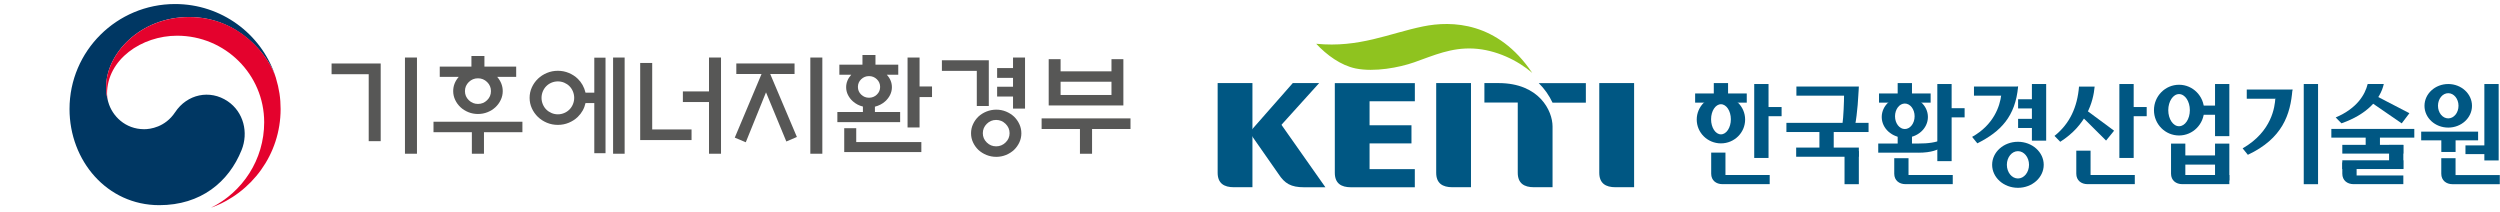 <?xml version="1.0" encoding="utf-8"?>
<svg xmlns="http://www.w3.org/2000/svg" fill="none" height="100%" overflow="visible" preserveAspectRatio="none" style="display: block;" viewBox="0 0 425 36" width="100%">
<g id="Frame 10">
<g id="___ 2">
<g id="Group">
<path d="M38.704 17.214C35.68 15.167 31.806 16.005 29.772 19.077C28.072 21.646 25.508 21.965 24.516 21.965C21.279 21.965 19.064 19.7 18.409 17.359C18.402 17.335 18.399 17.318 18.388 17.294C18.385 17.269 18.378 17.242 18.367 17.214C18.11 16.237 18.047 15.77 18.047 14.731C18.047 9.132 23.826 2.895 32.151 2.895C40.477 2.895 45.552 9.346 46.81 12.93C46.792 12.868 46.771 12.806 46.747 12.74C44.33 5.728 37.638 0.686 29.765 0.686C19.855 0.686 11.818 8.674 11.818 18.53C11.818 27.339 18.207 34.878 27.073 34.878C34.14 34.878 38.895 30.937 41.072 25.504C42.267 22.536 41.421 19.046 38.704 17.21" fill="#003763" id="Vector"/>
<path d="M46.921 13.284C45.873 9.786 40.961 2.898 32.148 2.898C23.822 2.898 18.043 9.135 18.043 14.731C18.043 15.77 18.106 16.237 18.364 17.214C18.256 16.788 18.197 16.359 18.197 15.943C18.197 10.108 24.073 6.07 30.11 6.07C38.286 6.07 44.911 12.657 44.911 20.784C44.911 27.152 41.222 32.665 35.865 35.314C42.772 32.831 47.705 26.256 47.705 18.537C47.705 16.708 47.458 15.098 46.914 13.287" fill="#E4022D" id="Vector_2"/>
</g>
<g id="Group_2">
<path d="M64.722 23.998H62.68V12.615H56.368V10.794H64.718V23.998H64.722ZM68.843 9.779H70.884V26.134H68.843V9.779Z" fill="#575756" id="Vector_3"/>
<path d="M73.695 22.474V20.691H88.81V22.474H82.275V26.134H80.216V22.474H73.695ZM87.751 11.32V13.065H84.522C85.152 13.803 85.466 14.613 85.466 15.489C85.466 16.016 85.354 16.518 85.124 16.992C84.898 17.47 84.595 17.882 84.219 18.232C83.842 18.585 83.397 18.862 82.888 19.067C82.379 19.274 81.832 19.378 81.254 19.378C80.676 19.378 80.129 19.274 79.621 19.067C79.108 18.859 78.666 18.582 78.29 18.232C77.914 17.882 77.611 17.47 77.384 16.992C77.158 16.518 77.043 16.016 77.043 15.489C77.043 14.6 77.356 13.793 77.987 13.065H74.758V11.32H80.143V9.516H82.352V11.32H87.754H87.751ZM83.463 15.489C83.463 14.89 83.247 14.374 82.811 13.948C82.376 13.523 81.857 13.311 81.254 13.311C80.652 13.311 80.129 13.523 79.694 13.948C79.258 14.374 79.042 14.887 79.042 15.489C79.042 16.092 79.258 16.605 79.694 17.03C80.129 17.456 80.648 17.668 81.254 17.668C81.86 17.668 82.379 17.456 82.811 17.03C83.247 16.605 83.463 16.092 83.463 15.489Z" fill="#575756" id="Vector_4"/>
<path d="M99.539 17.515C99.337 18.429 98.898 19.219 98.215 19.88C97.787 20.296 97.278 20.621 96.693 20.867C96.108 21.11 95.488 21.231 94.833 21.231C94.178 21.231 93.558 21.11 92.973 20.867C92.387 20.621 91.879 20.292 91.45 19.88C91.011 19.454 90.663 18.963 90.412 18.409C90.161 17.851 90.033 17.259 90.033 16.636C90.033 16.012 90.158 15.417 90.412 14.859C90.663 14.302 91.011 13.81 91.45 13.387C91.879 12.972 92.387 12.646 92.973 12.4C93.558 12.155 94.178 12.034 94.833 12.034C95.488 12.034 96.108 12.155 96.693 12.4C97.278 12.643 97.787 12.972 98.215 13.387C98.87 14.014 99.309 14.804 99.539 15.753H101.03V9.8H102.939V26.044H101.03V17.519H99.539V17.515ZM97.613 16.636C97.613 16.258 97.539 15.895 97.397 15.545C97.25 15.195 97.052 14.894 96.801 14.645C96.55 14.395 96.254 14.198 95.913 14.052C95.571 13.91 95.213 13.838 94.836 13.838C94.46 13.838 94.101 13.91 93.76 14.052C93.418 14.194 93.122 14.392 92.872 14.645C92.621 14.894 92.422 15.195 92.276 15.545C92.133 15.895 92.06 16.258 92.06 16.636C92.06 17.013 92.133 17.373 92.276 17.723C92.422 18.076 92.621 18.374 92.872 18.623C93.122 18.873 93.418 19.07 93.76 19.215C94.101 19.361 94.46 19.434 94.836 19.434C95.213 19.434 95.575 19.361 95.913 19.215C96.254 19.073 96.547 18.876 96.801 18.623C97.055 18.37 97.25 18.073 97.397 17.723C97.539 17.373 97.613 17.01 97.613 16.636ZM104.224 9.779H106.189V26.134H104.224V9.779Z" fill="#575756" id="Vector_5"/>
<path d="M110.874 22.006H117.562V23.811H108.833V10.704H110.874V22.01V22.006ZM120.53 9.779H122.572V26.134H120.53V17.346H116.089V15.541H120.53V9.776V9.779Z" fill="#575756" id="Vector_6"/>
<path d="M125.174 12.577V10.794H135.074V12.577H130.935L135.471 23.284L133.677 24.053L130.221 15.697L126.783 24.185L124.912 23.395L129.465 12.577H125.174ZM137.756 9.779H139.797V26.134H137.756V9.779Z" fill="#575756" id="Vector_7"/>
<path d="M146.618 10.998V9.346H148.83V10.998H152.704V12.705H150.756C151.335 13.332 151.624 14.039 151.624 14.828C151.624 15.292 151.519 15.728 151.314 16.144C151.105 16.556 150.826 16.92 150.474 17.235C149.997 17.661 149.415 17.962 148.736 18.135V19.035H153.024V20.763H142.351V19.035H146.695V18.114C146.064 17.965 145.496 17.671 144.995 17.231C144.643 16.92 144.361 16.552 144.155 16.14C143.946 15.728 143.845 15.289 143.845 14.825C143.845 14.059 144.134 13.353 144.712 12.702H142.692V10.995H146.621L146.618 10.998ZM143.518 25.854V21.799H145.559V24.147H156.629V25.854H143.518ZM149.621 14.776C149.621 14.264 149.436 13.827 149.063 13.471C148.691 13.114 148.248 12.937 147.733 12.937C147.217 12.937 146.771 13.117 146.402 13.471C146.029 13.827 145.845 14.264 145.845 14.776C145.845 15.289 146.029 15.725 146.402 16.082C146.775 16.438 147.217 16.615 147.733 16.615C148.248 16.615 148.694 16.438 149.063 16.082C149.436 15.725 149.621 15.289 149.621 14.776ZM156.326 21.667H154.285V9.779H156.326V14.7H158.444V16.504H156.326V21.667Z" fill="#575756" id="Vector_8"/>
<path d="M168.097 18.024H166.056V12.051H160.123V10.25H168.097V18.024ZM173.632 22.661C173.632 23.212 173.517 23.731 173.291 24.212C173.064 24.694 172.761 25.116 172.385 25.48C171.995 25.843 171.539 26.131 171.016 26.346C170.494 26.557 169.943 26.664 169.365 26.664C168.787 26.664 168.233 26.56 167.703 26.346C167.174 26.131 166.714 25.843 166.324 25.48C165.944 25.116 165.645 24.694 165.418 24.212C165.192 23.731 165.077 23.215 165.077 22.661C165.077 22.107 165.188 21.591 165.418 21.103C165.645 20.614 165.948 20.189 166.324 19.825C166.714 19.461 167.174 19.174 167.703 18.959C168.233 18.748 168.787 18.641 169.365 18.641C169.943 18.641 170.494 18.748 171.016 18.959C171.539 19.174 171.995 19.461 172.385 19.825C172.761 20.189 173.064 20.614 173.291 21.103C173.517 21.591 173.632 22.11 173.632 22.661ZM171.629 22.644C171.629 22.031 171.403 21.501 170.95 21.054C170.497 20.611 169.961 20.389 169.344 20.389C168.727 20.389 168.194 20.611 167.749 21.054C167.303 21.497 167.08 22.031 167.08 22.644C167.08 23.257 167.303 23.783 167.749 24.219C168.194 24.659 168.727 24.877 169.344 24.877C169.961 24.877 170.497 24.659 170.95 24.219C171.403 23.779 171.629 23.257 171.629 22.644ZM172.214 9.779H174.256V18.457H172.214V16.41H169.511V14.741H172.214V13.239H169.511V11.566H172.214V9.783V9.779Z" fill="#575756" id="Vector_9"/>
<path d="M177.07 20.126H192.185V21.93H185.65V26.138H183.591V21.93H177.074V20.126H177.07ZM180.3 12.127H188.952V10.06H190.973V17.927H178.279V10.06H180.3V12.127ZM188.952 13.893H180.3V16.147H188.952V13.893Z" fill="#575756" id="Vector_10"/>
</g>
</g>
<g id="Group 5">
<g clip-path="url(#clip0_0_7804)" id=" -2">
<g id="Group_3">
<g id="Group_4">
<path d="M271.876 14.124V29.363C271.876 31.174 272.967 31.828 274.626 31.828H277.798V14.124H271.883H271.876Z" fill="#005783" id="Vector_11"/>
<path d="M244.153 14.124V29.363C244.153 31.174 245.244 31.828 246.896 31.828H250.068V14.124H244.153Z" fill="#005783" id="Vector_12"/>
<path d="M240.525 17.21V14.131H226.918V29.37C226.918 31.181 228.009 31.835 229.661 31.835H240.519V28.755H232.826V24.374H239.95V21.294H232.826V17.21H240.519H240.525Z" fill="#005783" id="Vector_13"/>
<g id="Group_5">
<path d="M207 14.124V29.363C207 31.174 208.09 31.828 209.749 31.828H212.915V14.124H207Z" fill="#005783" id="Vector_14"/>
<g id="Group_6">
<path d="M215.254 20.468L212.69 22.913L217.329 29.555C218.406 31.214 219.47 31.835 221.704 31.835H225.319L217.686 20.99L215.254 20.468Z" fill="#005783" id="Vector_15"/>
<path d="M212.042 22.913L219.774 14.124H224.255L217.64 21.446L214.349 22.669L212.042 22.913Z" fill="#005783" id="Vector_16"/>
</g>
</g>
<g id="Group_7">
<path d="M254.74 14.124H252.348V17.435H258.018V29.363C258.018 31.174 259.109 31.828 260.761 31.828H263.933V21.493C263.933 18.869 261.699 14.124 254.747 14.124H254.74Z" fill="#005783" id="Vector_17"/>
<path d="M269.596 17.442V14.131H261.587C262.591 15.122 263.371 16.252 263.926 17.448H269.596V17.442Z" fill="#005783" id="Vector_18"/>
</g>
</g>
<path d="M260.47 12.379C254.608 3.676 246.797 3.497 241.933 4.489C236.19 5.658 231.075 8.163 223.759 7.443C225.537 9.359 227.949 11.117 230.441 11.633C233.639 12.293 237.888 11.481 240.406 10.595C243.77 9.406 246.724 8.057 250.504 8.256C254.298 8.454 258.038 10.271 260.47 12.386V12.379Z" fill="#8FC31F" id="Vector_19"/>
</g>
<g id="Group_8">
<g id="Group_9">
<path d="M300.65 14.283H298.218V26.852H300.65V14.283Z" fill="#005783" id="Vector_20"/>
<path d="M302.871 18.195H299.665V19.755H302.871V18.195Z" fill="#005783" id="Vector_21"/>
<path d="M293.771 14.124H291.345V16.556H293.771V14.124Z" fill="#005783" id="Vector_22"/>
<path d="M296.949 15.889H288.173V17.448H296.949V15.889Z" fill="#005783" id="Vector_23"/>
<path d="M293.328 29.753V25.947H290.902V29.529C290.902 30.665 291.735 31.306 292.812 31.306H300.848V29.753H293.328Z" fill="#005783" id="Vector_24"/>
<path d="M292.561 16.272C290.288 16.272 288.444 18.083 288.444 20.323C288.444 22.563 290.288 24.374 292.561 24.374C294.835 24.374 296.672 22.557 296.672 20.323C296.672 18.089 294.828 16.272 292.561 16.272ZM292.561 22.841C291.636 22.841 290.883 21.691 290.883 20.277C290.883 18.862 291.636 17.719 292.561 17.719C293.486 17.719 294.246 18.862 294.246 20.277C294.246 21.691 293.493 22.841 292.561 22.841Z" fill="#005783" id="Vector_25"/>
</g>
<g id="Group_10">
<path d="M324.448 29.753V26.898H322.022V29.529C322.022 30.665 322.855 31.306 323.932 31.306H331.968V29.753H324.448Z" fill="#005783" id="Vector_26"/>
<path d="M331.777 14.283H329.345V27.394H331.777V14.283Z" fill="#005783" id="Vector_27"/>
<path d="M326.093 25.953H319.3V24.4H326.093C327.864 24.4 329.087 24.222 330.283 23.713V24.969C329.431 25.438 328.459 25.96 326.093 25.96V25.953Z" fill="#005783" id="Vector_28"/>
<path d="M333.984 18.393H330.792V19.953H333.984V18.393Z" fill="#005783" id="Vector_29"/>
<g id="Group_11">
<path d="M325.036 14.124H322.604V16.556H325.036V14.124Z" fill="#005783" id="Vector_30"/>
<path d="M328.208 15.889H319.432V17.448H328.208V15.889Z" fill="#005783" id="Vector_31"/>
<path d="M325.036 22.424H322.604V25.121H325.036V22.424Z" fill="#005783" id="Vector_32"/>
<path d="M323.82 16.351C321.652 16.351 319.894 17.931 319.894 19.887C319.894 21.843 321.652 23.416 323.82 23.416C325.987 23.416 327.745 21.836 327.745 19.887C327.745 17.937 325.994 16.351 323.82 16.351ZM323.82 21.935C322.901 21.935 322.154 20.964 322.154 19.768C322.154 18.572 322.901 17.6 323.82 17.6C324.738 17.6 325.485 18.572 325.485 19.768C325.485 20.964 324.738 21.935 323.82 21.935Z" fill="#005783" id="Vector_33"/>
</g>
</g>
<g id="Group_12">
<path d="M376.973 17.95H373.767V19.51H376.973V17.95Z" fill="#005783" id="Vector_34"/>
<path d="M377.098 26.423H370.483V27.982H377.098V26.423Z" fill="#005783" id="Vector_35"/>
<path d="M371.507 29.747V24.407H369.075V29.529C369.075 30.665 369.915 31.306 370.985 31.306H378.988V29.747H371.507Z" fill="#005783" id="Vector_36"/>
<path d="M378.988 14.283H376.556V23.145H378.988V14.283Z" fill="#005783" id="Vector_37"/>
<path d="M378.988 24.414H376.556V30.685H378.988V24.414Z" fill="#005783" id="Vector_38"/>
<path d="M370.437 14.408C368.084 14.408 366.174 16.338 366.174 18.724C366.174 21.109 368.084 23.032 370.437 23.032C372.789 23.032 374.699 21.103 374.699 18.724C374.699 16.345 372.789 14.408 370.437 14.408ZM370.437 21.46C369.426 21.46 368.606 20.237 368.606 18.73C368.606 17.224 369.426 15.994 370.437 15.994C371.448 15.994 372.274 17.217 372.274 18.73C372.274 20.244 371.454 21.46 370.437 21.46Z" fill="#005783" id="Vector_39"/>
</g>
<g id="Group_13">
<path d="M417.444 29.753V26.898H415.018V29.535C415.018 30.672 415.857 31.313 416.928 31.313H424.964V29.76H417.444V29.753Z" fill="#005783" id="Vector_40"/>
<path d="M417.45 22.9H415.025V25.834H417.45V22.9Z" fill="#005783" id="Vector_41"/>
<path d="M421.277 22.378H411.602V23.858H421.277V22.378Z" fill="#005783" id="Vector_42"/>
<path d="M424.772 14.283H422.341V27.275H424.772V14.283Z" fill="#005783" id="Vector_43"/>
<path d="M423.147 24.718H419.129V26.198H423.147V24.718Z" fill="#005783" id="Vector_44"/>
<path d="M416.201 14.283C413.974 14.283 412.163 15.941 412.163 17.99C412.163 20.039 413.967 21.691 416.201 21.691C418.435 21.691 420.239 20.032 420.239 17.99C420.239 15.948 418.428 14.283 416.201 14.283ZM416.201 20.125C415.236 20.125 414.456 19.166 414.456 17.983C414.456 16.8 415.236 15.842 416.201 15.842C417.166 15.842 417.946 16.8 417.946 17.983C417.946 19.166 417.166 20.125 416.201 20.125Z" fill="#005783" id="Vector_45"/>
</g>
<g id="Group_14">
<path d="M311.733 21.909H309.301V26.046H311.733V21.909Z" fill="#005783" id="Vector_46"/>
<g id="Group_15">
<path d="M316.002 25.088H305.349V26.647H316.002V25.088Z" fill="#005783" id="Vector_47"/>
<path d="M316.002 25.689H313.57V31.313H316.002V25.689Z" fill="#005783" id="Vector_48"/>
</g>
<path d="M317.654 20.885H303.69V22.444H317.654V20.885Z" fill="#005783" id="Vector_49"/>
<g id="Group_16">
<path d="M315.843 16.265H305.388V14.712H315.962L315.843 16.265Z" fill="#005783" id="Vector_50"/>
<path d="M313.2 21.248C313.398 19.847 313.491 17.25 313.491 16.067L315.962 14.712C315.962 16.311 315.738 19.318 315.374 21.248H313.206H313.2Z" fill="#005783" id="Vector_51"/>
</g>
</g>
<g id="Group_17">
<path d="M362.725 14.283H360.293V26.852H362.725V14.283Z" fill="#005783" id="Vector_52"/>
<path d="M364.938 18.195H361.733V19.755H364.938V18.195Z" fill="#005783" id="Vector_53"/>
<path d="M355.396 29.753V25.61H352.97V29.529C352.97 30.665 353.81 31.306 354.88 31.306H362.916V29.753H355.396Z" fill="#005783" id="Vector_54"/>
<g id="Group_18">
<path d="M353.433 14.719H356.09C355.852 17.356 354.682 21.288 350.241 24.103L349.263 23.105C351.873 21.023 353.149 18.195 353.433 14.719Z" fill="#005783" id="Vector_55"/>
<path d="M353.889 19.774L358.032 23.898L359.394 22.22L354.49 18.591L353.889 19.774Z" fill="#005783" id="Vector_56"/>
</g>
</g>
<g id="Group_19">
<path d="M394.069 14.283H391.637V31.313H394.069V14.283Z" fill="#005783" id="Vector_57"/>
<g id="Group_20">
<path d="M389.555 15.882L389.06 16.787H381.949V15.221H389.714L389.555 15.882Z" fill="#005783" id="Vector_58"/>
<path d="M389.714 15.221C389.39 19.497 388.002 23.555 382.134 26.317L381.248 25.22C386.291 22.332 386.714 18.043 386.806 16.754" fill="#005783" id="Vector_59"/>
</g>
</g>
<g id="Group_21">
<path d="M404.59 22.861H402.165V25.788H404.59V22.861Z" fill="#005783" id="Vector_60"/>
<path d="M410.432 21.916H396.329V23.396H410.432V21.916Z" fill="#005783" id="Vector_61"/>
<g id="Group_22">
<path d="M408.568 24.625H398.193V26.112H408.568V24.625Z" fill="#005783" id="Vector_62"/>
<path d="M408.568 27.249H398.193V28.736H408.568V27.249Z" fill="#005783" id="Vector_63"/>
<path d="M408.568 24.638H406.143V28.709H408.568V24.638Z" fill="#005783" id="Vector_64"/>
<path d="M400.625 29.826V27.619H398.193V29.529C398.193 30.665 399.032 31.306 400.103 31.306H408.568V29.826H400.625Z" fill="#005783" id="Vector_65"/>
</g>
<g id="Group_23">
<path d="M402.508 14.283H405.244C404.649 16.946 402.33 19.477 398.047 20.964L397.069 19.966C400.704 18.426 402.065 16.074 402.502 14.289L402.508 14.283Z" fill="#005783" id="Vector_66"/>
<path d="M402.984 17.323L408.291 20.971L409.599 19.246L403.724 16.199L402.984 17.323Z" fill="#005783" id="Vector_67"/>
</g>
</g>
<g id="Group_24">
<path d="M347.849 14.283H345.423V23.911H347.849V14.283Z" fill="#005783" id="Vector_68"/>
<path d="M345.84 16.873H343.077V18.433H345.84V16.873Z" fill="#005783" id="Vector_69"/>
<path d="M345.84 20.204H343.077V21.757H345.84V20.204Z" fill="#005783" id="Vector_70"/>
<path d="M343.051 24.103C340.625 24.103 338.663 25.854 338.663 28.015C338.663 30.176 340.625 31.928 343.051 31.928C345.476 31.928 347.432 30.176 347.432 28.015C347.432 25.854 345.47 24.103 343.051 24.103ZM343.051 30.341C342.013 30.341 341.167 29.304 341.167 28.015C341.167 26.727 342.013 25.696 343.051 25.696C344.088 25.696 344.934 26.733 344.934 28.015C344.934 29.297 344.095 30.341 343.051 30.341Z" fill="#005783" id="Vector_71"/>
<g id="Group_25">
<path d="M342.826 15.287L340.949 16.265H335.576V14.712H343.077L342.826 15.287Z" fill="#005783" id="Vector_72"/>
<path d="M340.216 16.126C339.984 18.049 338.947 21.208 335.259 23.27L336.145 24.367C340.13 22.372 342.621 19.788 343.077 14.712L341.458 15.3L340.216 16.126Z" fill="#005783" id="Vector_73"/>
</g>
</g>
</g>
</g>
</g>
</g>
<defs>
<clipPath id="clip0_0_7804">
<rect fill="white" height="27.842" transform="translate(207 4.079)" width="217.964"/>
</clipPath>
</defs>
</svg>